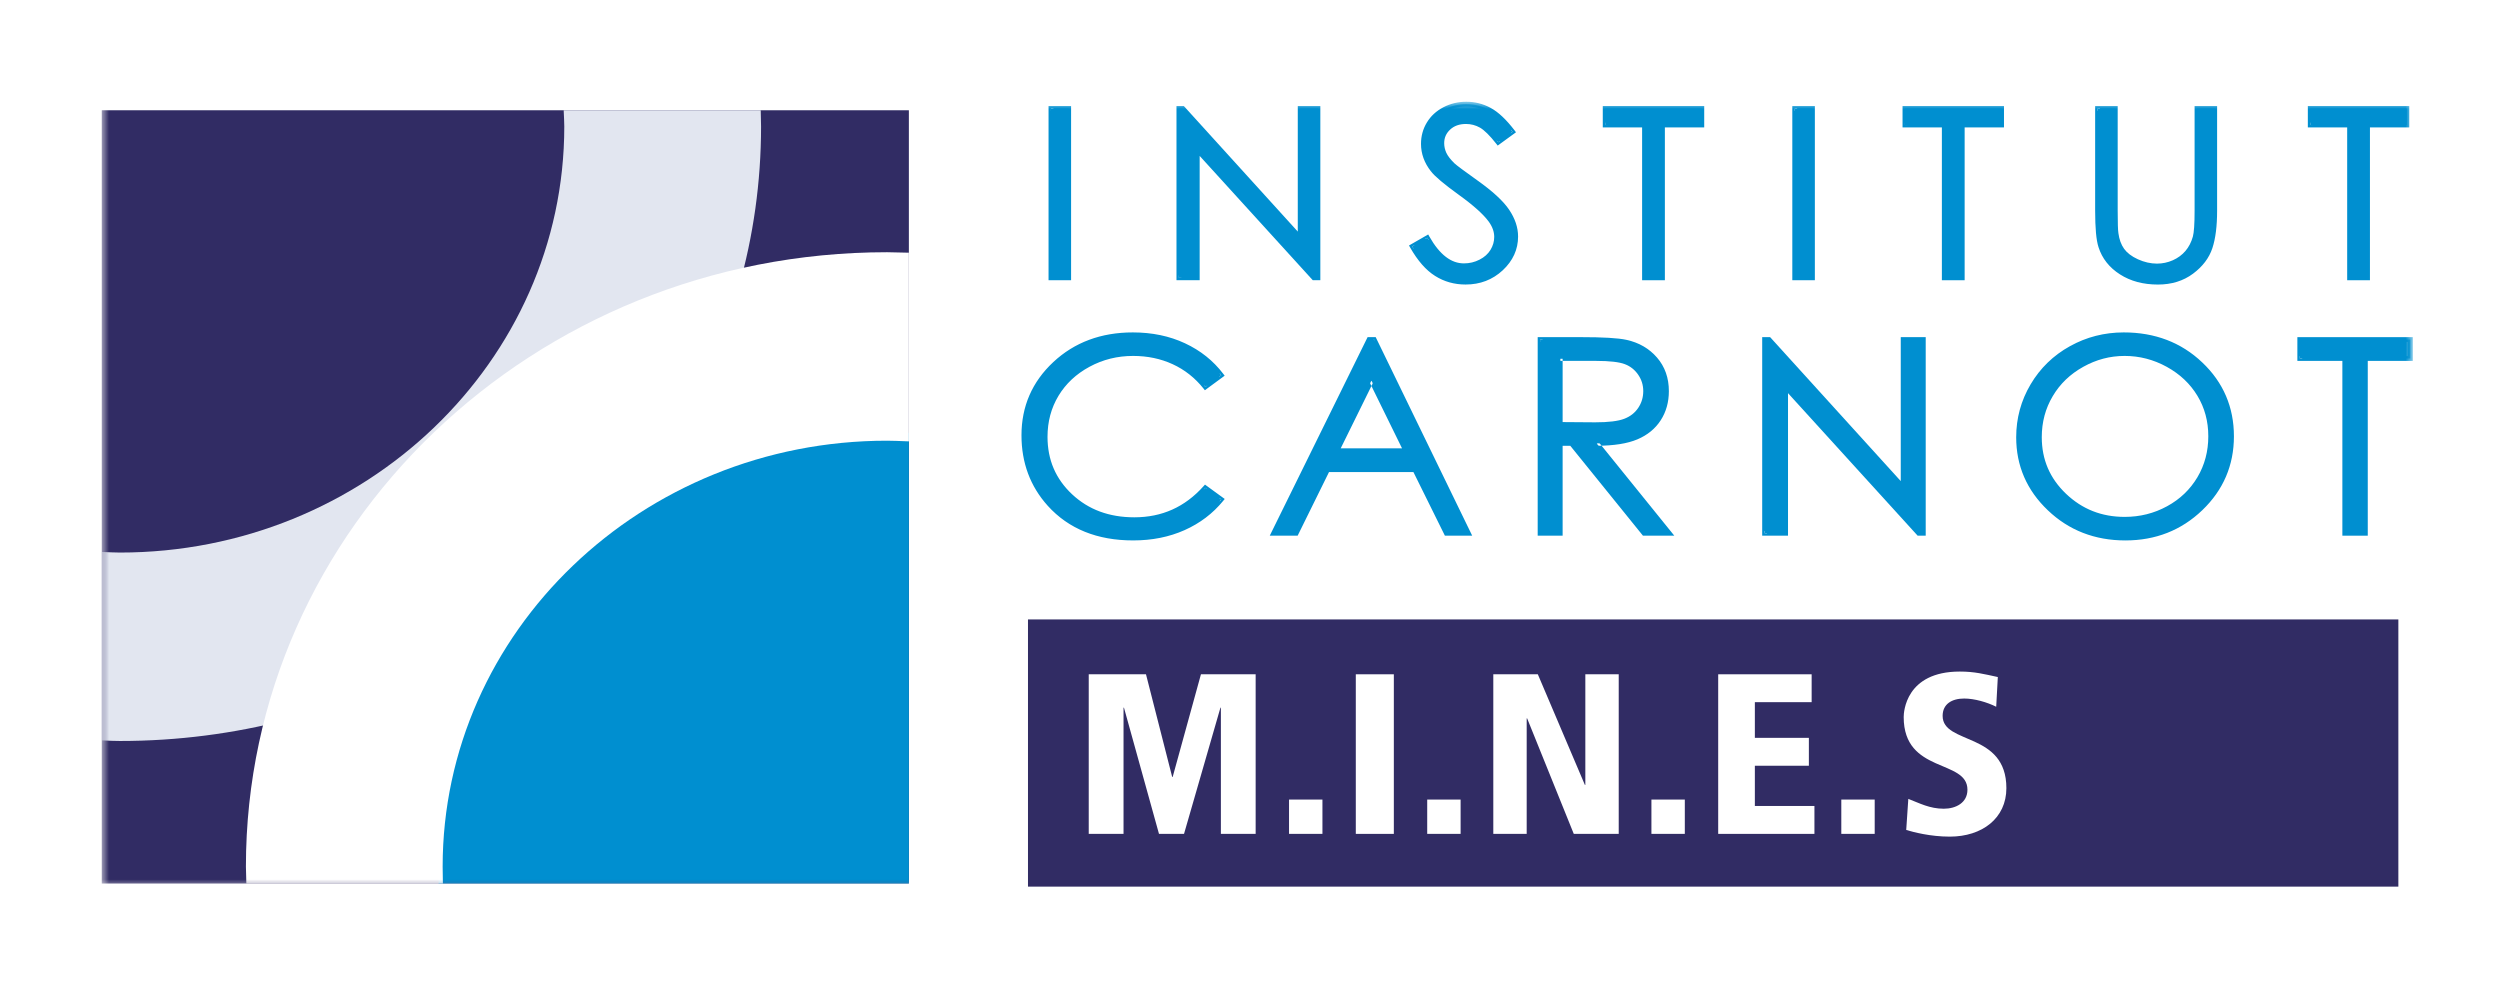 <?xml version="1.0" encoding="UTF-8"?>
<svg width="172px" height="68px" viewBox="0 0 172 68" version="1.1" xmlns="http://www.w3.org/2000/svg" xmlns:xlink="http://www.w3.org/1999/xlink">
    <rect x="0" y="0" width="172" height="68" fill="#808080" stroke="none"/>
    <title>logo/CdFblue/xl</title>
    <defs>
        <rect id="path-1" x="0" y="0" width="172" height="68"></rect>
        <polygon id="path-3" points="0 54 159 54 159 0 0 0"></polygon>
    </defs>
    <g id="01-home" stroke="none" stroke-width="1" fill="none" fill-rule="evenodd">
        <g id="01-homepage" transform="translate(-32, -32)">
            <g id="logo/CdFblue/xl" transform="translate(32, 32)">
                <mask id="mask-2" fill="white">
                    <use xlink:href="#path-1"></use>
                </mask>
                <use id="Mask" fill="#FFFFFF" xlink:href="#path-1"></use>
                <g id="Group" mask="url(#mask-2)">
                    <g transform="translate(7, 7)" id="Group-47">
                        <polygon id="Fill-1" fill="#312C64" points="63.725 54 158.007 54 158.007 35.617 63.725 35.617"></polygon>
                        <polygon id="Fill-2" fill="#FFFFFF" points="76.997 41.688 76.966 41.688 74.461 50.37 72.738 50.37 70.329 41.688 70.299 41.688 70.299 50.37 67.905 50.37 67.905 39.391 71.844 39.391 73.646 46.453 73.68 46.453 75.625 39.391 79.389 39.391 79.389 50.37 76.997 50.37"></polygon>
                        <polygon id="Fill-3" fill="#FFFFFF" points="81.686 50.37 83.984 50.37 83.984 48.01 81.686 48.01"></polygon>
                        <polygon id="Fill-4" fill="#FFFFFF" points="86.279 50.371 88.896 50.371 88.896 39.391 86.279 39.391"></polygon>
                        <polygon id="Fill-5" fill="#FFFFFF" points="91.192 50.37 93.49 50.37 93.49 48.01 91.192 48.01"></polygon>
                        <polygon id="Fill-6" fill="#FFFFFF" points="95.739 39.391 98.802 39.391 102.041 47.004 102.071 47.004 102.071 39.391 104.368 39.391 104.368 50.371 101.276 50.371 98.068 42.427 98.036 42.427 98.036 50.371 95.739 50.371"></polygon>
                        <polygon id="Fill-7" fill="#FFFFFF" points="106.618 50.37 108.915 50.37 108.915 48.01 106.618 48.01"></polygon>
                        <polygon id="Fill-8" fill="#FFFFFF" points="111.212 39.391 117.641 39.391 117.641 41.309 113.734 41.309 113.734 43.764 117.45 43.764 117.45 45.683 113.734 45.683 113.734 48.451 117.833 48.451 117.833 50.371 111.212 50.371"></polygon>
                        <polygon id="Fill-9" fill="#FFFFFF" points="119.682 50.37 121.979 50.37 121.979 48.01 119.682 48.01"></polygon>
                        <g id="Group-46">
                            <path d="M130.339,41.625 C129.715,41.311 128.838,41.059 128.136,41.059 C127.291,41.059 126.653,41.436 126.653,42.252 C126.653,44.252 131.039,43.322 131.039,47.226 C131.039,49.3 129.365,50.56 127.147,50.56 C125.793,50.56 124.629,50.245 124.148,50.102 L124.292,47.963 C125.074,48.263 125.76,48.64 126.733,48.64 C127.562,48.64 128.36,48.232 128.36,47.334 C128.36,45.21 123.974,46.249 123.974,42.332 C123.974,42.003 124.101,39.203 127.835,39.203 C128.855,39.203 129.493,39.375 130.45,39.58 L130.339,41.625 Z" id="Fill-10" fill="#FFFFFF"></path>
                            <mask id="mask-4" fill="white">
                                <use xlink:href="#path-3"></use>
                            </mask>
                            <g id="Clip-13"></g>
                            <polygon id="Fill-12" fill="#312C64" mask="url(#mask-4)" points="0 53.788 55.53 53.788 55.53 0.586 0 0.586"></polygon>
                            <polygon id="Fill-14" fill="#008FD0" mask="url(#mask-4)" points="23.173 53.788 55.53 53.788 55.53 22.781 23.173 22.781"></polygon>
                            <path d="M45.338,0.584 L31.781,0.584 C31.799,0.977 31.823,1.444 31.823,1.703 C31.823,17.864 18.104,31.016 1.245,31.016 C0.996,31.016 0.475,30.994 0.001,30.976 L0.001,43.937 C0.45,43.964 0.975,43.98 1.245,43.98 C9.221,43.98 16.709,41.938 23.173,38.376 L23.173,22.782 L39.474,22.782 C43.217,16.572 45.361,9.374 45.361,1.703 C45.361,1.429 45.344,0.965 45.338,0.584" id="Fill-15" fill="#E2E6F0" mask="url(#mask-4)"></path>
                            <path d="M39.474,22.781 L23.173,22.781 L23.173,38.374 C29.933,34.647 35.573,29.253 39.474,22.781" id="Fill-16" fill="#E5F1FB" mask="url(#mask-4)"></path>
                            <path d="M55.53,10.386 C54.949,10.368 54.321,10.353 54.031,10.353 C29.708,10.353 9.919,29.318 9.919,52.623 C9.919,52.848 9.938,53.338 9.949,53.787 L23.471,53.787 C23.464,53.323 23.454,52.833 23.454,52.623 C23.454,36.47 37.168,23.32 54.031,23.32 C54.328,23.32 54.959,23.342 55.53,23.367 L55.53,10.386 Z" id="Fill-17" fill="#FFFFFF" mask="url(#mask-4)"></path>
                            <path d="M77.023,18.816 L75.927,19.622 C75.322,18.869 74.596,18.297 73.749,17.908 C72.903,17.518 71.972,17.324 70.958,17.324 C69.849,17.324 68.823,17.58 67.878,18.09 C66.933,18.602 66.201,19.286 65.681,20.146 C65.161,21.01 64.902,21.979 64.902,23.055 C64.902,24.681 65.484,26.037 66.645,27.125 C67.808,28.211 69.272,28.755 71.043,28.755 C72.989,28.755 74.617,28.025 75.927,26.562 L77.023,27.358 C76.33,28.206 75.468,28.86 74.431,29.323 C73.395,29.786 72.237,30.017 70.961,30.017 C68.53,30.017 66.614,29.241 65.21,27.691 C64.033,26.38 63.445,24.802 63.445,22.949 C63.445,20.999 64.157,19.36 65.583,18.029 C67.009,16.698 68.794,16.034 70.941,16.034 C72.237,16.034 73.41,16.277 74.455,16.765 C75.5,17.252 76.355,17.935 77.023,18.816" id="Fill-18" fill="#008FD0" mask="url(#mask-4)"></path>
                            <path d="M77.023,18.816 L76.923,18.683 L75.827,19.49 L75.927,19.622 L76.056,19.521 C75.437,18.748 74.69,18.159 73.82,17.76 C72.949,17.359 71.993,17.159 70.958,17.16 C69.824,17.159 68.767,17.423 67.798,17.947 C66.83,18.469 66.073,19.176 65.539,20.064 C65.003,20.951 64.736,21.953 64.736,23.055 C64.735,24.717 65.337,26.128 66.53,27.243 C67.723,28.362 69.238,28.923 71.043,28.92 C73.031,28.923 74.717,28.165 76.051,26.671 L75.927,26.562 L75.827,26.694 L76.925,27.491 L77.023,27.358 L76.893,27.257 C76.216,28.084 75.375,28.722 74.362,29.174 C73.349,29.626 72.218,29.853 70.961,29.853 C68.565,29.852 66.707,29.095 65.334,27.582 C64.183,26.301 63.611,24.766 63.61,22.949 C63.612,21.039 64.302,19.453 65.698,18.147 C67.093,16.848 68.828,16.199 70.941,16.198 C72.217,16.198 73.362,16.437 74.383,16.912 C75.406,17.39 76.238,18.057 76.889,18.914 L77.023,18.816 L76.923,18.683 L77.023,18.816 L77.158,18.718 C76.473,17.816 75.593,17.115 74.525,16.617 C73.457,16.118 72.258,15.87 70.941,15.87 C68.76,15.869 66.924,16.551 65.469,17.909 C64.012,19.267 63.276,20.96 63.278,22.949 C63.277,24.836 63.881,26.461 65.086,27.799 C66.522,29.388 68.496,30.183 70.961,30.181 C72.258,30.182 73.44,29.946 74.499,29.473 C75.557,29 76.444,28.329 77.153,27.461 L77.261,27.329 L75.903,26.341 L75.801,26.454 C74.518,27.885 72.946,28.59 71.043,28.591 C69.307,28.59 67.892,28.064 66.759,27.006 C65.629,25.945 65.071,24.642 65.069,23.055 C65.069,22.005 65.321,21.068 65.824,20.231 C66.33,19.396 67.037,18.732 67.958,18.234 C68.878,17.736 69.875,17.488 70.958,17.488 C71.949,17.488 72.854,17.678 73.679,18.057 C74.502,18.435 75.206,18.989 75.796,19.724 L75.895,19.849 L77.256,18.848 L77.158,18.718 L77.023,18.816 Z" id="Fill-19" fill="#008FD0" mask="url(#mask-4)"></path>
                            <path d="M87.542,16.359 L94.024,29.691 L92.514,29.691 L90.35,25.317 L84.331,25.317 L82.174,29.691 L80.625,29.691 L87.195,16.359 L87.542,16.359 Z M87.354,19.184 L84.974,24.011 L89.726,24.011 L87.354,19.184 Z" id="Fill-20" fill="#008FD0" mask="url(#mask-4)"></path>
                            <path d="M87.542,16.359 L87.392,16.431 L93.759,29.527 L92.617,29.527 L90.454,25.153 L84.226,25.153 L82.069,29.527 L80.891,29.527 L87.299,16.523 L87.542,16.523 L87.542,16.359 L87.392,16.431 L87.542,16.359 L87.542,16.195 L87.195,16.195 L87.091,16.195 L80.359,29.855 L82.278,29.855 L84.435,25.479 L90.244,25.479 L92.409,29.855 L94.287,29.855 L87.647,16.195 L87.542,16.195 L87.542,16.359 Z M87.354,19.184 L87.206,19.11 L84.708,24.176 L89.991,24.176 L87.354,18.808 L87.206,19.11 L87.354,19.184 L87.206,19.253 L89.461,23.847 L85.24,23.847 L87.504,19.253 L87.354,19.184 L87.206,19.253 L87.354,19.184 Z" id="Fill-21" fill="#008FD0" mask="url(#mask-4)"></path>
                            <path d="M98.959,16.359 L101.727,16.359 C103.271,16.359 104.316,16.42 104.865,16.542 C105.69,16.722 106.36,17.112 106.876,17.707 C107.392,18.304 107.652,19.039 107.652,19.909 C107.652,20.638 107.473,21.277 107.116,21.826 C106.761,22.377 106.252,22.794 105.59,23.076 C104.928,23.358 104.013,23.5 102.848,23.506 L107.847,29.691 L106.115,29.691 L101.115,23.506 L100.342,23.506 L100.342,29.691 L98.959,29.691 L98.959,16.359 Z M100.342,17.665 L100.342,22.202 L102.742,22.22 C103.672,22.22 104.359,22.137 104.804,21.968 C105.25,21.796 105.598,21.526 105.848,21.153 C106.097,20.782 106.223,20.367 106.223,19.905 C106.223,19.459 106.096,19.052 105.843,18.686 C105.59,18.321 105.259,18.057 104.848,17.9 C104.436,17.742 103.754,17.665 102.799,17.665 L100.342,17.665 Z" id="Fill-22" fill="#008FD0" mask="url(#mask-4)"></path>
                            <path d="M98.959,16.359 L98.959,16.523 L101.727,16.523 C103.264,16.523 104.308,16.585 104.828,16.703 C105.623,16.877 106.256,17.246 106.751,17.815 C107.239,18.382 107.484,19.071 107.485,19.909 C107.484,20.611 107.315,21.216 106.976,21.738 C106.639,22.261 106.16,22.654 105.525,22.925 C104.895,23.194 104,23.337 102.847,23.342 L102.503,23.345 L107.501,29.527 L106.195,29.527 L101.195,23.342 L100.176,23.342 L100.176,29.527 L99.126,29.527 L99.126,16.359 L98.959,16.359 L98.959,16.523 L98.959,16.359 L98.793,16.359 L98.793,29.855 L100.509,29.855 L100.509,23.67 L101.035,23.67 L106.035,29.855 L108.192,29.855 L102.977,23.404 L102.848,23.506 L102.849,23.67 C104.028,23.664 104.96,23.522 105.656,23.226 C106.343,22.934 106.884,22.495 107.257,21.915 C107.632,21.336 107.818,20.662 107.818,19.909 C107.819,19.007 107.547,18.228 107.003,17.601 C106.464,16.978 105.757,16.568 104.901,16.382 C104.322,16.254 103.276,16.195 101.727,16.195 L98.793,16.195 L98.793,16.359 L98.959,16.359 Z M100.342,17.665 L100.176,17.665 L100.176,22.364 L102.74,22.384 L102.742,22.384 C103.682,22.384 104.383,22.302 104.865,22.119 C105.339,21.94 105.719,21.646 105.986,21.243 C106.254,20.848 106.389,20.395 106.389,19.905 C106.389,19.428 106.252,18.985 105.98,18.593 C105.711,18.203 105.349,17.917 104.908,17.747 C104.457,17.577 103.763,17.502 102.799,17.499 L100.176,17.499 L100.176,17.665 L100.342,17.665 L100.342,17.829 L102.799,17.829 C103.744,17.829 104.415,17.909 104.787,18.054 C105.169,18.199 105.47,18.437 105.705,18.778 C105.94,19.12 106.055,19.488 106.056,19.905 C106.056,20.337 105.941,20.717 105.709,21.064 C105.478,21.407 105.162,21.655 104.744,21.814 C104.334,21.972 103.661,22.057 102.742,22.056 L102.743,22.056 L100.509,22.039 L100.509,17.665 L100.342,17.665 L100.342,17.829 L100.342,17.665 Z" id="Fill-23" fill="#008FD0" mask="url(#mask-4)"></path>
                            <polygon id="Fill-24" fill="#008FD0" mask="url(#mask-4)" points="114.405 29.691 114.405 16.359 114.708 16.359 123.938 26.528 123.938 16.359 125.323 16.359 125.323 29.691 125.008 29.691 115.849 19.623 115.849 29.691"></polygon>
                            <polygon id="Fill-25" fill="#008FD0" mask="url(#mask-4)" points="114.405 29.691 114.572 29.691 114.572 16.524 114.635 16.524 124.106 26.959 124.106 16.524 125.156 16.524 125.156 29.527 125.08 29.527 115.682 19.194 115.682 29.527 114.405 29.527 114.405 29.691 114.572 29.691 114.405 29.691 114.405 29.855 116.015 29.855 116.015 20.049 124.934 29.855 125.323 29.855 125.489 29.855 125.489 16.195 123.772 16.195 123.772 26.1 114.784 16.195 114.405 16.195 114.239 16.195 114.239 29.855 114.405 29.855"></polygon>
                            <path d="M139.113,16.034 C141.218,16.034 142.98,16.707 144.398,18.051 C145.816,19.397 146.526,21.054 146.526,23.019 C146.526,24.969 145.819,26.623 144.404,27.981 C142.99,29.338 141.264,30.016 139.227,30.016 C137.166,30.016 135.425,29.342 134.008,27.99 C132.589,26.638 131.88,25.002 131.88,23.084 C131.88,21.805 132.204,20.62 132.849,19.528 C133.496,18.433 134.376,17.58 135.491,16.961 C136.608,16.342 137.816,16.034 139.113,16.034 M139.175,17.324 C138.146,17.324 137.169,17.58 136.247,18.094 C135.322,18.608 134.604,19.299 134.084,20.169 C133.568,21.041 133.308,22.011 133.308,23.08 C133.308,24.663 133.883,26.001 135.029,27.091 C136.176,28.181 137.558,28.728 139.175,28.728 C140.255,28.728 141.255,28.476 142.174,27.975 C143.093,27.472 143.811,26.787 144.325,25.916 C144.841,25.047 145.097,24.08 145.097,23.015 C145.097,21.959 144.841,21.002 144.325,20.148 C143.811,19.291 143.084,18.608 142.149,18.094 C141.214,17.58 140.224,17.324 139.175,17.324" id="Fill-26" fill="#008FD0" mask="url(#mask-4)"></path>
                            <path d="M139.113,16.034 L139.113,16.198 C141.183,16.199 142.894,16.854 144.283,18.17 C145.672,19.49 146.357,21.094 146.36,23.019 C146.357,24.931 145.673,26.532 144.287,27.862 C142.901,29.191 141.225,29.851 139.227,29.852 C137.203,29.851 135.513,29.194 134.122,27.873 C132.734,26.546 132.047,24.963 132.047,23.084 C132.047,21.831 132.362,20.678 132.992,19.61 C133.626,18.541 134.483,17.71 135.573,17.104 C136.666,16.499 137.84,16.198 139.113,16.198 L139.113,16.034 L139.113,15.87 C137.787,15.87 136.55,16.185 135.411,16.818 C134.27,17.451 133.365,18.327 132.704,19.446 C132.045,20.56 131.714,21.777 131.714,23.084 C131.713,25.043 132.442,26.73 133.893,28.109 C135.336,29.488 137.128,30.183 139.227,30.182 C141.301,30.183 143.076,29.486 144.52,28.099 C145.964,26.715 146.695,25.008 146.694,23.019 C146.695,21.014 145.962,19.305 144.514,17.935 C143.067,16.558 141.255,15.868 139.113,15.87 L139.113,16.034 Z M139.175,17.324 L139.175,17.16 C138.115,17.16 137.11,17.423 136.165,17.95 C135.217,18.479 134.475,19.191 133.943,20.088 C133.41,20.983 133.141,21.984 133.141,23.08 C133.139,24.702 133.736,26.092 134.913,27.209 C136.086,28.329 137.518,28.893 139.175,28.892 C140.282,28.892 141.312,28.633 142.254,28.117 C143.197,27.604 143.939,26.894 144.47,26 C145,25.104 145.264,24.107 145.264,23.015 C145.264,21.932 145,20.944 144.469,20.064 C143.939,19.182 143.189,18.477 142.232,17.949 C141.273,17.423 140.25,17.16 139.175,17.16 L139.175,17.324 L139.175,17.488 C140.195,17.488 141.158,17.736 142.071,18.237 C142.982,18.739 143.681,19.401 144.183,20.231 C144.682,21.06 144.931,21.984 144.931,23.015 C144.931,24.054 144.682,24.989 144.182,25.835 C143.68,26.678 142.989,27.343 142.093,27.831 C141.198,28.319 140.229,28.562 139.175,28.562 C137.596,28.561 136.262,28.037 135.144,26.974 C134.027,25.908 133.475,24.623 133.474,23.08 C133.474,22.035 133.727,21.098 134.23,20.253 C134.731,19.406 135.429,18.738 136.329,18.237 C137.228,17.735 138.172,17.488 139.175,17.488 L139.175,17.324 Z" id="Fill-27" fill="#008FD0" mask="url(#mask-4)"></path>
                            <polygon id="Fill-28" fill="#008FD0" mask="url(#mask-4)" points="151.225 17.665 151.225 16.36 158.834 16.36 158.834 17.665 155.735 17.665 155.735 29.692 154.322 29.692 154.322 17.665"></polygon>
                            <polygon id="Fill-29" fill="#008FD0" mask="url(#mask-4)" points="151.225 17.665 151.391 17.665 151.391 16.524 158.668 16.524 158.668 17.501 155.569 17.501 155.569 29.527 154.489 29.527 154.489 17.501 151.225 17.501 151.225 17.665 151.391 17.665 151.225 17.665 151.225 17.829 154.155 17.829 154.155 29.855 155.902 29.855 155.902 17.829 159 17.829 159 16.196 151.059 16.196 151.059 17.829 151.225 17.829"></polygon>
                            <polygon id="Fill-30" fill="#008FD0" mask="url(#mask-4)" points="65.305 12.117 66.523 12.117 66.523 0.461 65.305 0.461"></polygon>
                            <polygon id="Fill-31" fill="#008FD0" mask="url(#mask-4)" points="65.306 0.461 65.306 0.625 66.358 0.625 66.358 11.951 65.473 11.951 65.473 0.461 65.306 0.461 65.306 0.625 65.306 0.461 65.14 0.461 65.14 12.279 66.691 12.279 66.691 0.297 65.14 0.297 65.14 0.461"></polygon>
                            <polygon id="Fill-32" fill="#008FD0" mask="url(#mask-4)" points="74.108 12.115 74.108 0.461 74.373 0.461 82.455 9.362 82.455 0.461 83.673 0.461 83.673 12.115 83.395 12.115 75.371 3.298 75.371 12.115"></polygon>
                            <polygon id="Fill-33" fill="#008FD0" mask="url(#mask-4)" points="74.108 12.115 74.275 12.115 74.275 0.625 74.299 0.625 82.621 9.791 82.621 0.625 83.506 0.625 83.506 11.951 83.468 11.951 75.206 2.871 75.206 11.951 74.108 11.951 74.108 12.115 74.275 12.115 74.108 12.115 74.108 12.279 75.537 12.279 75.537 3.727 83.319 12.279 83.673 12.279 83.839 12.279 83.839 0.297 82.287 0.297 82.287 8.933 74.449 0.297 74.108 0.297 73.942 0.297 73.942 12.279 74.108 12.279"></polygon>
                            <path d="M90.164,9.952 L91.197,9.357 C91.926,10.642 92.765,11.285 93.72,11.285 C94.127,11.285 94.511,11.195 94.87,11.01 C95.227,10.829 95.5,10.583 95.688,10.276 C95.874,9.969 95.969,9.644 95.969,9.298 C95.969,8.906 95.831,8.523 95.555,8.146 C95.175,7.628 94.479,7.006 93.471,6.275 C92.456,5.542 91.826,5.012 91.577,4.684 C91.146,4.133 90.932,3.539 90.932,2.898 C90.932,2.392 91.057,1.928 91.31,1.513 C91.563,1.094 91.92,0.766 92.38,0.525 C92.84,0.284 93.34,0.164 93.88,0.164 C94.451,0.164 94.986,0.299 95.485,0.57 C95.983,0.841 96.509,1.34 97.067,2.068 L96.075,2.787 C95.618,2.209 95.23,1.826 94.909,1.642 C94.587,1.458 94.236,1.365 93.859,1.365 C93.37,1.365 92.971,1.509 92.659,1.794 C92.349,2.078 92.194,2.431 92.194,2.849 C92.194,3.102 92.249,3.349 92.359,3.587 C92.469,3.826 92.67,4.084 92.962,4.365 C93.121,4.513 93.644,4.903 94.529,5.532 C95.58,6.277 96.301,6.941 96.691,7.52 C97.082,8.102 97.277,8.687 97.277,9.274 C97.277,10.12 96.943,10.852 96.274,11.478 C95.604,12.1 94.79,12.411 93.832,12.411 C93.094,12.411 92.426,12.224 91.826,11.848 C91.225,11.47 90.671,10.838 90.164,9.952" id="Fill-34" fill="#008FD0" mask="url(#mask-4)"></path>
                            <path d="M90.164,9.952 L90.248,10.093 L91.283,9.499 L91.197,9.357 L91.052,9.438 C91.424,10.093 91.829,10.593 92.271,10.934 C92.715,11.272 93.204,11.449 93.72,11.449 C94.152,11.449 94.565,11.352 94.946,11.157 C95.327,10.962 95.625,10.695 95.83,10.36 C96.031,10.031 96.136,9.672 96.136,9.298 C96.136,8.866 95.982,8.448 95.69,8.049 C95.29,7.506 94.586,6.879 93.571,6.144 C92.56,5.414 91.932,4.881 91.71,4.586 L91.708,4.584 C91.297,4.058 91.098,3.503 91.098,2.898 C91.098,2.419 91.216,1.989 91.453,1.595 C91.691,1.205 92.023,0.898 92.459,0.671 C92.893,0.442 93.365,0.328 93.88,0.328 C94.424,0.328 94.93,0.455 95.404,0.714 C95.87,0.968 96.386,1.451 96.934,2.167 L97.067,2.068 L96.968,1.936 L95.975,2.657 L96.075,2.787 L96.206,2.689 C95.742,2.1 95.348,1.705 94.994,1.5 C94.646,1.302 94.265,1.201 93.859,1.201 C93.337,1.2 92.888,1.358 92.546,1.674 C92.206,1.985 92.026,2.391 92.028,2.849 C92.028,3.128 92.089,3.398 92.209,3.654 L92.21,3.658 L92.209,3.656 C92.332,3.92 92.545,4.191 92.846,4.483 L92.848,4.484 C92.939,4.568 93.11,4.702 93.373,4.899 C93.636,5.094 93.988,5.35 94.432,5.666 C95.473,6.403 96.182,7.061 96.553,7.612 C96.928,8.171 97.111,8.724 97.111,9.274 C97.109,10.076 96.8,10.757 96.158,11.359 C95.518,11.954 94.753,12.246 93.832,12.247 C93.123,12.247 92.487,12.069 91.914,11.707 C91.345,11.352 90.807,10.741 90.31,9.872 L90.164,9.952 L90.248,10.093 L90.164,9.952 L90.019,10.032 C90.535,10.934 91.103,11.589 91.736,11.985 C92.36,12.379 93.065,12.577 93.832,12.575 C94.828,12.577 95.69,12.247 96.388,11.596 C97.084,10.948 97.446,10.163 97.444,9.274 C97.444,8.649 97.235,8.033 96.83,7.431 C96.419,6.82 95.686,6.152 94.627,5.399 C94.185,5.083 93.832,4.829 93.574,4.637 C93.314,4.444 93.144,4.31 93.078,4.245 L92.962,4.365 L93.079,4.248 C92.795,3.975 92.608,3.73 92.51,3.519 L92.508,3.517 L92.51,3.521 C92.41,3.301 92.36,3.08 92.36,2.849 C92.363,2.47 92.494,2.174 92.773,1.912 C93.051,1.657 93.402,1.531 93.859,1.529 C94.208,1.529 94.528,1.615 94.827,1.784 C95.112,1.948 95.494,2.317 95.942,2.888 L96.042,3.016 L97.3,2.101 L97.2,1.967 C96.634,1.231 96.096,0.717 95.565,0.428 C95.045,0.141 94.477,0 93.88,0 C93.315,0 92.786,0.127 92.303,0.381 C91.818,0.632 91.436,0.984 91.169,1.427 C90.9,1.869 90.764,2.365 90.765,2.898 C90.764,3.576 90.996,4.212 91.446,4.784 L91.577,4.684 L91.445,4.781 C91.719,5.142 92.351,5.668 93.373,6.409 C94.375,7.13 95.06,7.75 95.421,8.242 C95.679,8.596 95.802,8.945 95.802,9.298 C95.802,9.613 95.718,9.907 95.546,10.192 C95.375,10.47 95.128,10.694 94.792,10.864 C94.457,11.037 94.102,11.121 93.72,11.121 C93.281,11.12 92.873,10.978 92.476,10.674 C92.08,10.371 91.699,9.908 91.343,9.278 L91.26,9.131 L89.939,9.89 L90.019,10.032 L90.164,9.952 Z" id="Fill-35" fill="#008FD0" mask="url(#mask-4)"></path>
                            <polygon id="Fill-36" fill="#008FD0" mask="url(#mask-4)" points="103.437 1.602 103.437 0.46 110.084 0.46 110.084 1.602 107.377 1.602 107.377 12.116 106.143 12.116 106.143 1.602"></polygon>
                            <polygon id="Fill-37" fill="#008FD0" mask="url(#mask-4)" points="103.437 1.602 103.603 1.602 103.603 0.624 109.917 0.624 109.917 1.438 107.21 1.438 107.21 11.952 106.309 11.952 106.309 1.438 103.437 1.438 103.437 1.602 103.603 1.602 103.437 1.602 103.437 1.766 105.977 1.766 105.977 12.28 107.543 12.28 107.543 1.766 110.25 1.766 110.25 0.296 103.271 0.296 103.271 1.766 103.437 1.766"></polygon>
                            <polygon id="Fill-38" fill="#008FD0" mask="url(#mask-4)" points="116.477 12.117 117.696 12.117 117.696 0.461 116.477 0.461"></polygon>
                            <polygon id="Fill-39" fill="#008FD0" mask="url(#mask-4)" points="116.477 0.461 116.477 0.625 117.529 0.625 117.529 11.951 116.644 11.951 116.644 0.461 116.477 0.461 116.477 0.625 116.477 0.461 116.311 0.461 116.311 12.279 117.862 12.279 117.862 0.297 116.311 0.297 116.311 0.461"></polygon>
                            <polygon id="Fill-40" fill="#008FD0" mask="url(#mask-4)" points="124.061 1.602 124.061 0.46 130.707 0.46 130.707 1.602 128.001 1.602 128.001 12.116 126.767 12.116 126.767 1.602"></polygon>
                            <polygon id="Fill-41" fill="#008FD0" mask="url(#mask-4)" points="124.061 1.602 124.228 1.602 124.228 0.624 130.54 0.624 130.54 1.438 127.835 1.438 127.835 11.952 126.933 11.952 126.933 1.438 124.061 1.438 124.061 1.602 124.228 1.602 124.061 1.602 124.061 1.766 126.601 1.766 126.601 12.28 128.167 12.28 128.167 1.766 130.874 1.766 130.874 0.296 123.895 0.296 123.895 1.766 124.061 1.766"></polygon>
                            <path d="M137.313,0.461 L138.531,0.461 L138.531,7.495 C138.531,8.332 138.546,8.851 138.58,9.058 C138.641,9.518 138.782,9.902 139.002,10.211 C139.222,10.52 139.561,10.777 140.018,10.986 C140.477,11.196 140.938,11.301 141.401,11.301 C141.803,11.301 142.188,11.218 142.559,11.054 C142.927,10.89 143.235,10.662 143.485,10.374 C143.731,10.083 143.915,9.732 144.031,9.317 C144.112,9.024 144.154,8.416 144.154,7.495 L144.154,0.461 L145.372,0.461 L145.372,7.499 C145.372,8.54 145.265,9.381 145.053,10.023 C144.842,10.663 144.418,11.225 143.778,11.699 C143.142,12.173 142.369,12.413 141.467,12.413 C140.485,12.413 139.643,12.188 138.941,11.738 C138.243,11.291 137.774,10.695 137.537,9.955 C137.387,9.502 137.313,8.682 137.313,7.499 L137.313,0.461 Z" id="Fill-42" fill="#008FD0" mask="url(#mask-4)"></path>
                            <path d="M137.313,0.461 L137.313,0.625 L138.364,0.625 L138.364,7.495 C138.364,8.337 138.379,8.851 138.417,9.084 L138.58,9.058 L138.415,9.078 C138.478,9.559 138.628,9.97 138.867,10.305 C139.108,10.645 139.472,10.919 139.95,11.136 C140.427,11.354 140.913,11.465 141.401,11.465 C141.824,11.465 142.237,11.377 142.627,11.203 C143.015,11.031 143.346,10.788 143.612,10.48 C143.877,10.168 144.069,9.795 144.191,9.363 C144.281,9.031 144.321,8.424 144.321,7.495 L144.321,0.625 L145.205,0.625 L145.205,7.499 C145.206,8.528 145.1,9.355 144.897,9.971 C144.695,10.579 144.296,11.109 143.679,11.568 C143.071,12.02 142.342,12.248 141.467,12.249 C140.508,12.248 139.703,12.031 139.032,11.602 C138.36,11.169 137.922,10.609 137.695,9.905 L137.695,9.904 C137.556,9.487 137.478,8.673 137.479,7.499 L137.479,0.461 L137.313,0.461 L137.313,0.625 L137.313,0.461 L137.146,0.461 L137.146,7.499 C137.148,8.691 137.218,9.515 137.378,10.006 C137.624,10.781 138.122,11.411 138.852,11.876 C139.582,12.346 140.458,12.577 141.467,12.577 C142.401,12.577 143.213,12.328 143.881,11.829 C144.539,11.34 144.987,10.751 145.211,10.073 C145.431,9.407 145.537,8.55 145.537,7.499 L145.537,0.297 L143.988,0.297 L143.988,7.495 C143.989,8.408 143.943,9.018 143.87,9.275 C143.76,9.669 143.588,9.997 143.357,10.268 C143.125,10.539 142.838,10.751 142.491,10.906 C142.141,11.06 141.779,11.136 141.401,11.137 C140.963,11.136 140.528,11.038 140.089,10.839 C139.649,10.639 139.337,10.394 139.138,10.117 C138.935,9.833 138.803,9.475 138.745,9.037 L138.745,9.035 L138.745,9.032 C138.714,8.852 138.697,8.327 138.697,7.495 L138.697,0.297 L137.146,0.297 L137.146,0.461 L137.313,0.461 Z" id="Fill-43" fill="#008FD0" mask="url(#mask-4)"></path>
                            <polygon id="Fill-44" fill="#008FD0" mask="url(#mask-4)" points="151.946 1.602 151.946 0.46 158.592 0.46 158.592 1.602 155.886 1.602 155.886 12.116 154.652 12.116 154.652 1.602"></polygon>
                            <polygon id="Fill-45" fill="#008FD0" mask="url(#mask-4)" points="151.946 1.602 152.113 1.602 152.113 0.624 158.425 0.624 158.425 1.438 155.719 1.438 155.719 11.952 154.818 11.952 154.818 1.438 151.946 1.438 151.946 1.602 152.113 1.602 151.946 1.602 151.946 1.766 154.486 1.766 154.486 12.28 156.052 12.28 156.052 1.766 158.758 1.766 158.758 0.296 151.779 0.296 151.779 1.766 151.946 1.766"></polygon>
                        </g>
                    </g>
                </g>
            </g>
        </g>
    </g>
</svg>